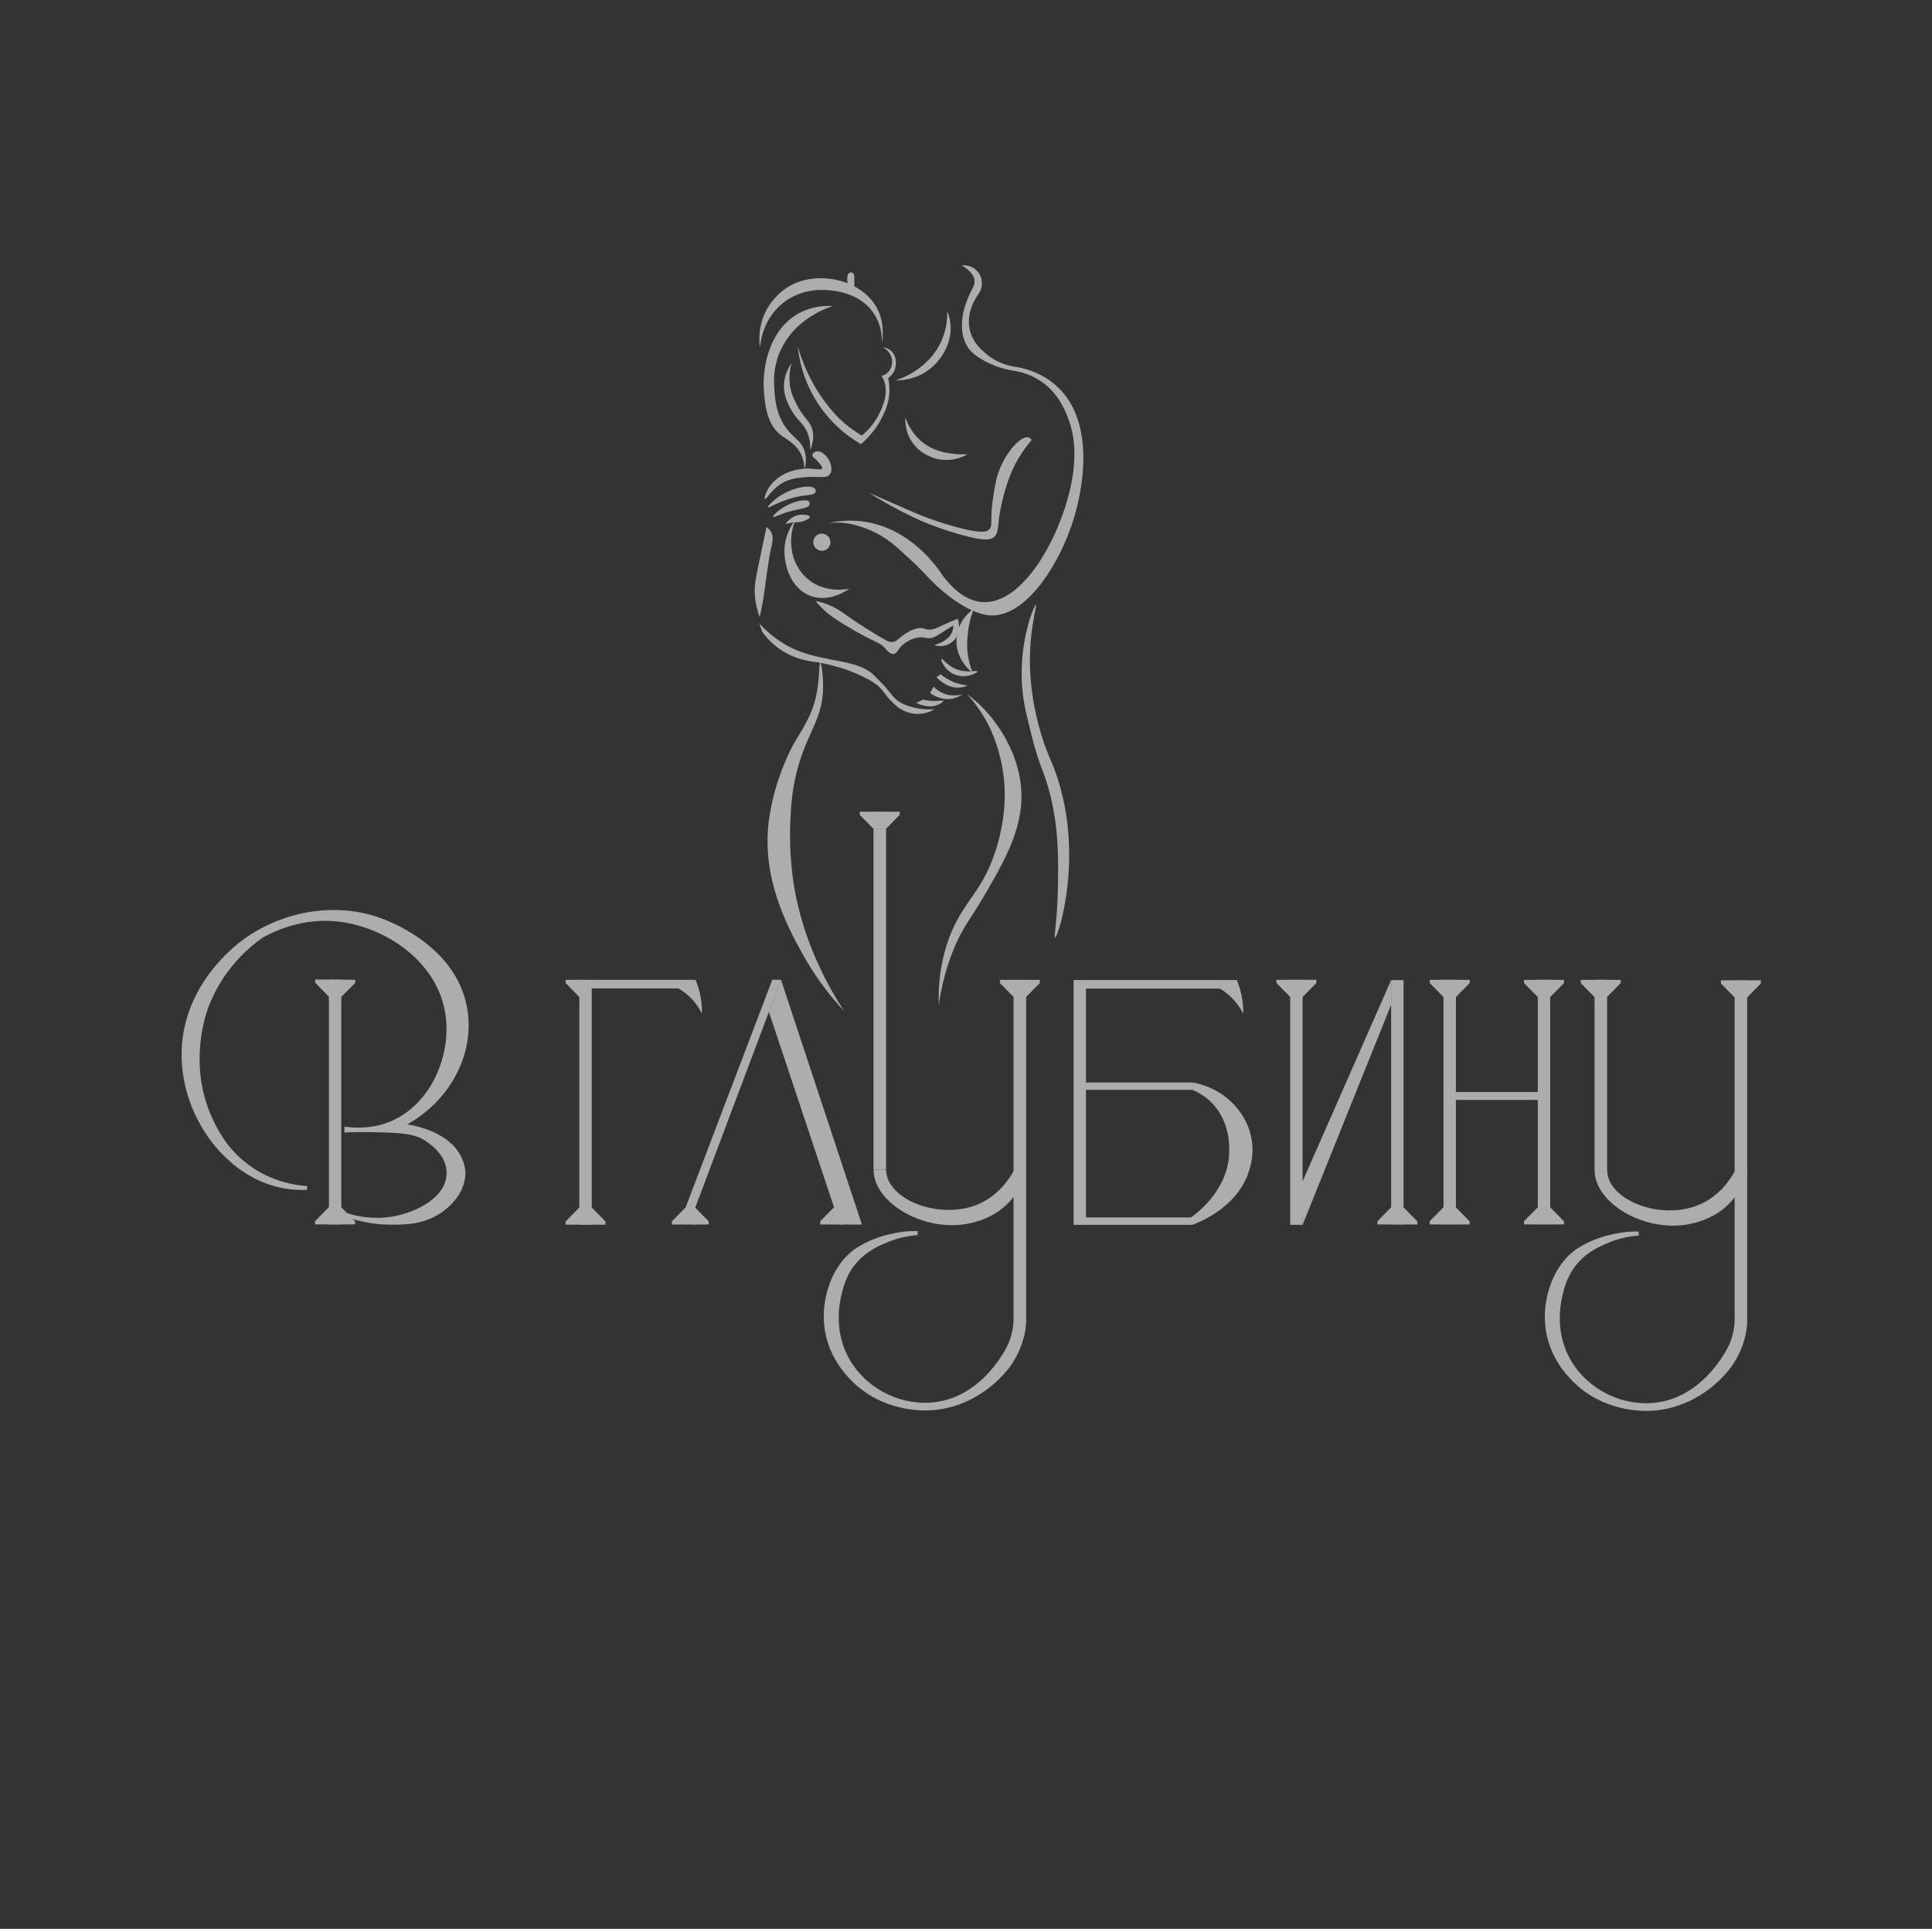 <?xml version="1.0" encoding="UTF-8"?> <svg xmlns="http://www.w3.org/2000/svg" width="594" height="593" viewBox="0 0 594 593" fill="none"><rect x="0" y="0" width="594" height="593" fill="#333333" stroke="none"/><g opacity="0.6"><path d="M104.932 376.438H101.126V301.196H104.932V345.774V376.438Z" fill="white"></path><path d="M104.386 376.44H101.624V371.146H104.386V376.44Z" fill="white"></path><path d="M109.165 376.419L104.286 376.44L104.261 371.149H104.92L109.141 375.443" fill="white"></path><path d="M96.853 376.417L101.733 376.438L101.758 371.147H101.098L96.878 375.441" fill="white"></path><path d="M101.692 301.161L104.454 301.18L104.417 306.473L101.655 306.453L101.692 301.161Z" fill="white"></path><path d="M96.912 301.149L101.791 301.161L101.779 306.452L101.12 306.448L96.93 302.125" fill="white"></path><path d="M109.224 301.236L104.345 301.181L104.283 306.472L104.943 306.476L109.193 302.212" fill="white"></path><mask id="mask0_2772_748" style="mask-type:luminance" maskUnits="userSpaceOnUse" x="0" y="0" width="594" height="593"><path d="M0.771 0.273H593.229V592.73H0.771V0.273Z" fill="white"></path></mask><g mask="url(#mask0_2772_748)"><path d="M94.344 365.829C94.393 365.438 94.441 365.048 94.49 364.657C91.15 364.431 83.664 363.458 76.436 358.119C69.785 353.207 66.877 347.204 65.36 343.969C57.927 328.13 63.008 312.726 63.749 310.592C68.223 297.698 77.356 290.643 80.876 288.195C84.732 286.079 93.242 282.14 103.908 283.316C118.169 284.889 134.833 295.465 137.039 312.398C138.644 324.716 132.458 339.326 120.448 344.603C114.732 347.114 109.222 346.841 105.908 346.36V348.164C107.742 348.085 110.356 348.01 113.496 348.055C122.16 348.18 126.744 348.457 129.817 350.166C133.395 352.153 137.973 356.233 137.235 361.779C136.259 369.097 126.524 373.197 119.961 374.124C114.159 374.943 109.335 373.852 106.591 372.903C106.867 373.417 107.144 373.929 107.421 374.441C110.27 375.386 114.649 376.498 120.059 376.515C124.617 376.529 129.9 376.47 135.087 373.197C136.725 372.164 142.297 368.268 143.028 361.816C143.432 358.266 141.667 355.291 140.942 354.166C136.697 347.579 126.525 345.797 125.17 345.713C137.761 338.65 145.114 325.582 143.968 312.495C142.306 293.521 123.705 285.115 120.156 283.512C104.866 276.602 87.432 279.842 75.167 288.586C72.777 290.29 56.417 302.368 55.845 323.133C55.339 341.428 67.294 359.048 82.876 364.218C87.387 365.715 91.463 365.923 94.344 365.829Z" fill="white"></path></g><path d="M181.931 376.472H178.125V301.23H181.931V376.472Z" fill="white"></path><path d="M173.872 376.504L178.751 376.524L178.776 371.233H178.117L173.896 375.527" fill="white"></path><path d="M186.185 376.505L181.305 376.526L181.28 371.235H181.94L186.161 375.529" fill="white"></path><path d="M181.405 376.526H178.643V371.233H181.405V376.526Z" fill="white"></path><path d="M173.886 301.234L178.765 301.233L178.768 306.524L178.11 306.521L173.907 302.21" fill="white"></path><path d="M213.842 303.873H181.638V301.238H213.842V303.873Z" fill="white"></path><mask id="mask1_2772_748" style="mask-type:luminance" maskUnits="userSpaceOnUse" x="0" y="0" width="594" height="593"><path d="M0.771 0.273H593.229V592.73H0.771V0.273Z" fill="white"></path></mask><g mask="url(#mask1_2772_748)"><path d="M215.819 311.631C215.848 310.193 215.763 308.394 215.38 306.361C214.991 304.302 214.403 302.577 213.842 301.238C211.842 301.97 209.841 302.701 207.841 303.434C209.093 304.092 210.866 305.207 212.598 307.02C214.214 308.712 215.216 310.404 215.819 311.631Z" fill="white"></path></g><mask id="mask2_2772_748" style="mask-type:luminance" maskUnits="userSpaceOnUse" x="0" y="0" width="594" height="593"><path d="M0.771 0.273H593.229V592.73H0.771V0.273Z" fill="white"></path></mask><g mask="url(#mask2_2772_748)"><path d="M212.032 375.85L209.418 374.847C218.762 350.302 228.104 325.757 237.448 301.212H240.119C230.756 326.091 221.394 350.971 212.032 375.85Z" fill="white"></path><path d="M206.564 376.455L211.444 376.476L211.469 371.185H210.809L206.588 375.479" fill="white"></path><path d="M217.9 376.456L213.021 376.477L212.996 371.186H213.656L217.876 375.48" fill="white"></path><path d="M213.805 376.477H211.043V371.184H213.805V376.477Z" fill="white"></path><path d="M265.004 376.49C262.735 376.482 260.466 376.474 258.197 376.466C250.926 354.663 243.656 332.859 236.386 311.056C237.629 307.774 238.874 304.493 240.119 301.211C248.414 326.305 256.708 351.397 265.004 376.49Z" fill="white"></path><path d="M252.156 376.444L257.035 376.465L257.061 371.174H256.401L252.18 375.468" fill="white"></path><path d="M259.397 376.467H256.635V371.174H259.397V376.467Z" fill="white"></path></g><path d="M315.491 406.172H311.628V301.321H315.491V406.172Z" fill="white"></path><path d="M272.426 359.602H268.562V254.751H272.426V359.602Z" fill="white"></path><path d="M319.706 301.25L314.827 301.228L314.802 306.519H315.46L319.682 302.226" fill="white"></path><path d="M307.395 301.246L312.274 301.226L312.298 306.517L311.638 306.516L307.419 302.222" fill="white"></path><path d="M312.173 301.225H314.935L314.934 306.519H312.172L312.173 301.225Z" fill="white"></path><path d="M276.64 249.564L271.76 249.542L271.735 254.833H272.394L276.616 250.54" fill="white"></path><path d="M264.327 249.561L269.206 249.541L269.23 254.832L268.571 254.831L264.351 250.537" fill="white"></path><path d="M269.106 249.54H271.868L271.867 254.834H269.104L269.106 249.54Z" fill="white"></path><mask id="mask3_2772_748" style="mask-type:luminance" maskUnits="userSpaceOnUse" x="0" y="0" width="594" height="593"><path d="M0.771 0.273H593.229V592.73H0.771V0.273Z" fill="white"></path></mask><g mask="url(#mask3_2772_748)"><path d="M268.562 359.602H272.425C272.449 360.313 272.559 361.224 272.909 362.218C275.62 369.93 289.999 374.725 300.648 370.269C306.818 367.688 310.214 362.637 311.774 359.802C313.018 359.778 314.263 359.754 315.506 359.729C315.045 361.717 314.035 364.883 311.627 368C306.495 374.646 298.931 376.002 296.842 376.344C284.827 378.312 271.094 371.195 268.882 362.072C268.64 361.071 268.575 360.206 268.562 359.602Z" fill="white"></path><path d="M282.149 379.716C279.785 379.893 276.196 380.432 272.202 382.175C269.891 383.185 266.505 384.682 263.517 388.03C260.256 391.688 259.296 395.618 258.735 397.985C258.259 399.998 256.268 408.395 260.637 416.917C264.976 425.381 274.091 431.049 283.816 431.263C301.14 431.646 309.455 414.479 310.066 413.014C311.513 409.544 311.624 406.245 311.624 406.245C311.627 406.168 311.628 406.106 311.629 406.075H315.493C315.494 406.11 315.495 406.169 315.496 406.241C315.496 406.241 315.594 412.396 311.286 419.065C308.437 423.475 299.462 433.089 285.473 433.605C283.312 433.685 271.162 433.912 261.859 424.529C259.983 422.639 254.187 416.616 253.368 407.061C252.625 398.391 256.114 388.483 263.225 383.736C269.535 379.525 277.274 378.688 278.937 378.565C280.262 378.466 281.372 378.464 282.156 378.483L282.149 379.716Z" fill="white"></path></g><path d="M333.879 376.564H330.073V301.289H333.879V376.564Z" fill="white"></path><path d="M380.256 303.932H332.196V301.298H380.256V303.932Z" fill="white"></path><mask id="mask4_2772_748" style="mask-type:luminance" maskUnits="userSpaceOnUse" x="0" y="0" width="594" height="593"><path d="M0.771 0.273H593.229V592.73H0.771V0.273Z" fill="white"></path></mask><g mask="url(#mask4_2772_748)"><path d="M382.232 311.691C382.261 310.253 382.176 308.453 381.793 306.42C381.404 304.362 380.816 302.636 380.256 301.298L374.254 303.493C375.506 304.152 377.279 305.267 379.011 307.08C380.628 308.772 381.629 310.464 382.232 311.691Z" fill="white"></path><path d="M366.632 335.064H333.549V332.795H366.632V335.064Z" fill="white"></path><path d="M366.595 376.564H333.512V374.295H366.595V376.564Z" fill="white"></path><path d="M366.632 332.794C368.707 333.156 374.975 334.53 379.844 340.114C380.965 341.399 384.082 345.072 384.894 350.8C385.583 355.662 384.247 359.429 383.65 361.047C379.783 371.506 368.56 375.838 366.596 376.563C366.327 375.897 366.059 375.23 365.791 374.563C366.985 373.763 377.77 366.295 377.941 354.02C377.967 352.103 378.069 344.742 372.67 339.162C370.532 336.951 368.218 335.732 366.632 335.063V332.794Z" fill="white"></path></g><path d="M431.519 376.412H427.713V301.321H431.519V376.412Z" fill="white"></path><path d="M400.484 376.564H396.678V301.322H400.484V376.564Z" fill="white"></path><mask id="mask5_2772_748" style="mask-type:luminance" maskUnits="userSpaceOnUse" x="0" y="0" width="594" height="593"><path d="M0.771 0.273H593.229V592.73H0.771V0.273Z" fill="white"></path></mask><g mask="url(#mask5_2772_748)"><path d="M400.094 364.072C409.299 343.154 418.506 322.238 427.712 301.321V308.896C418.636 331.452 409.56 354.008 400.485 376.563C400.354 372.4 400.224 368.235 400.094 364.072Z" fill="white"></path><path d="M423.46 376.434L428.339 376.462L428.372 371.171L427.712 371.17L423.486 375.458" fill="white"></path><path d="M435.771 376.453L430.892 376.467L430.875 371.177H431.533L435.748 375.477" fill="white"></path><path d="M430.992 376.467L428.229 376.463L428.237 371.171L430.999 371.175L430.992 376.467Z" fill="white"></path><path d="M404.738 301.236L399.859 301.214L399.834 306.505H400.492L404.714 302.212" fill="white"></path><path d="M392.426 301.232L397.305 301.212L397.329 306.503L396.67 306.502L392.45 302.208" fill="white"></path><path d="M397.204 301.212H399.966L399.965 306.505L397.203 306.504L397.204 301.212Z" fill="white"></path></g><path d="M476.604 376.27H472.798V301.252H476.604V376.27Z" fill="white"></path><path d="M447.619 376.27H443.813V301.236H447.619V376.27Z" fill="white"></path><path d="M480.869 301.261L475.99 301.239L475.965 306.53H476.623L480.845 302.237" fill="white"></path><path d="M468.559 301.257L473.438 301.237L473.462 306.528L472.802 306.527L468.583 302.233" fill="white"></path><path d="M473.337 301.237H476.099L476.098 306.53L473.336 306.529L473.337 301.237Z" fill="white"></path><path d="M451.886 301.248L447.007 301.227L446.981 306.518H447.64L451.862 302.225" fill="white"></path><path d="M439.572 301.245L444.452 301.225L444.476 306.516L443.816 306.515L439.596 302.221" fill="white"></path><path d="M444.353 301.225H447.115L447.114 306.518H444.352L444.353 301.225Z" fill="white"></path><path d="M439.539 376.434L444.418 376.462L444.451 371.171L443.791 371.17L439.565 375.458" fill="white"></path><path d="M451.851 376.453L446.972 376.467L446.955 371.177H447.613L451.828 375.477" fill="white"></path><path d="M447.073 376.467L444.311 376.463L444.318 371.171L447.08 371.175L447.073 376.467Z" fill="white"></path><path d="M468.545 376.422L473.424 376.45L473.457 371.159L472.797 371.158L468.571 375.446" fill="white"></path><path d="M480.857 376.441L475.978 376.455L475.961 371.165H476.619L480.834 375.465" fill="white"></path><path d="M476.078 376.455L473.316 376.451L473.324 371.159L476.086 371.163L476.078 376.455Z" fill="white"></path><path d="M473.334 338.162H446.888V335.722H473.334V338.162Z" fill="white"></path><path d="M537.184 406.316H533.32V301.465H537.184V406.316Z" fill="white"></path><path d="M541.397 301.394L536.518 301.372L536.493 306.663H537.152L541.373 302.37" fill="white"></path><path d="M529.086 301.39L533.965 301.37L533.989 306.661L533.33 306.66L529.11 302.366" fill="white"></path><path d="M533.866 301.37H536.628L536.627 306.663H533.865L533.866 301.37Z" fill="white"></path><mask id="mask6_2772_748" style="mask-type:luminance" maskUnits="userSpaceOnUse" x="0" y="0" width="594" height="593"><path d="M0.771 0.273H593.229V592.73H0.771V0.273Z" fill="white"></path></mask><g mask="url(#mask6_2772_748)"><path d="M490.255 359.746H494.118C494.142 360.457 494.252 361.368 494.602 362.362C497.313 370.074 511.693 374.869 522.341 370.413C528.511 367.832 531.908 362.781 533.467 359.946C534.711 359.922 535.956 359.898 537.2 359.873C536.739 361.862 535.728 365.027 533.321 368.144C528.188 374.79 520.624 376.146 518.535 376.488C506.521 378.456 492.787 371.339 490.576 362.216C490.333 361.215 490.268 360.35 490.255 359.746Z" fill="white"></path><path d="M503.84 379.86C501.476 380.037 497.888 380.576 493.894 382.319C491.582 383.329 488.196 384.826 485.209 388.174C481.947 391.832 480.988 395.762 480.426 398.129C479.95 400.142 477.959 408.539 482.328 417.061C486.667 425.525 495.782 431.193 505.507 431.407C522.832 431.79 531.146 414.623 531.757 413.158C533.205 409.688 533.315 406.389 533.315 406.389C533.319 406.312 533.32 406.25 533.321 406.219H537.184C537.185 406.254 537.186 406.313 537.187 406.385C537.187 406.385 537.285 412.54 532.978 419.209C530.128 423.619 521.153 433.233 507.165 433.749C505.003 433.829 492.853 434.056 483.55 424.673C481.674 422.783 475.878 416.76 475.059 407.205C474.316 398.535 477.806 388.627 484.916 383.88C491.227 379.669 498.965 378.832 500.628 378.709C501.953 378.61 503.064 378.608 503.848 378.627L503.84 379.86Z" fill="white"></path><path d="M494.115 359.773H490.252V301.248H494.115V359.773Z" fill="white"></path><path d="M498.302 301.261L493.423 301.239L493.397 306.53H494.056L498.278 302.237" fill="white"></path><path d="M485.988 301.257L490.868 301.237L490.892 306.528L490.232 306.527L486.012 302.233" fill="white"></path><path d="M490.769 301.237H493.531L493.53 306.53L490.768 306.529L490.769 301.237Z" fill="white"></path></g><mask id="mask7_2772_748" style="mask-type:luminance" maskUnits="userSpaceOnUse" x="0" y="0" width="594" height="593"><path d="M0.771 0.273H593.229V592.73H0.771V0.273Z" fill="white"></path></mask><g mask="url(#mask7_2772_748)"><path d="M233.653 106.873C233.773 105.423 234.521 98.117 240.728 93.162C244.824 89.893 249.124 89.379 250.731 89.209C251.403 89.138 263.349 88.06 268.786 96.578C270.923 99.927 271.202 103.424 271.177 105.458C271.573 102.896 271.77 98.66 269.567 94.626C264.92 86.116 252.188 83.244 243.657 87.453C238.693 89.902 236.245 94.209 235.703 95.211C232.925 100.349 233.416 105.234 233.653 106.873Z" fill="white"></path><path d="M256.099 94.089C253.665 93.957 249.711 94.119 245.754 96.236C236.742 101.057 234.305 112.495 234.848 119.95C235.142 123.97 235.586 130.058 239.826 133.564C241.807 135.203 244.559 136.229 246.193 139.492C247.121 141.344 247.302 143.143 247.315 144.348C247.684 143.045 248.034 141.06 247.438 138.907C246.515 135.582 244.172 134.883 241.802 131.734C238.606 127.488 238.275 122.654 238.069 119.658C237.926 117.567 237.695 113.581 239.46 108.971C242.582 100.815 249.53 97.035 251.609 95.943C253.404 95.001 254.993 94.432 256.099 94.089Z" fill="white"></path><path d="M243.412 111.606C242.565 112.792 241.123 115.189 241.021 118.389C240.923 121.477 242.12 123.831 242.973 125.464C245.099 129.531 247.178 129.97 248.438 133.565C249.126 135.523 249.171 137.286 249.121 138.395C250.215 135.73 250.12 133.765 249.853 132.49C249.196 129.355 247.166 128.823 244.827 124.147C244.058 122.608 243.153 120.759 242.827 118.193C242.471 115.396 242.971 113.059 243.412 111.606Z" fill="white"></path><path d="M245.267 106.483C246.566 110.936 248.774 116.573 252.586 122.098C255.841 126.815 258.828 129.431 259.613 130.099C261.653 131.84 263.554 133.075 264.98 133.905C267.599 131.744 269.069 129.493 269.859 128.05C270.781 126.366 273.638 121.146 271.616 116.632C271.404 116.159 271.182 115.791 271.031 115.559C271.464 115.45 272.204 115.2 272.885 114.583C274.538 113.08 274.281 110.812 274.251 110.581C273.919 108.032 271.606 106.864 271.421 106.775C272.028 106.845 273.065 107.064 273.958 107.849C275.657 109.344 275.78 111.97 275.031 113.802C274.508 115.083 273.604 115.861 273.08 116.242C273.289 117.183 273.504 118.529 273.47 120.146C273.4 123.527 272.292 125.988 271.519 127.66C269.566 131.878 266.757 134.779 264.687 136.541C261.663 134.791 256.121 131.048 251.61 124.244C246.81 117.005 245.623 109.993 245.267 106.483Z" fill="white"></path><path d="M244.583 159.767C241.792 166.486 243.44 173.936 248.389 178.065C253.596 182.408 260.185 181.183 261.125 180.992C260.403 181.516 255.189 185.169 249.561 183.334C243.227 181.27 240.854 173.719 241.216 168.404C241.501 164.239 243.481 161.208 244.583 159.767Z" fill="white"></path><path d="M255.318 166.696C255.318 168.152 254.138 169.331 252.683 169.331C251.228 169.331 250.048 168.152 250.048 166.696C250.048 165.24 251.228 164.062 252.683 164.062C254.138 164.062 255.318 165.24 255.318 166.696Z" fill="white"></path><path d="M252.196 203.683C251.846 203.688 251.927 207.907 251.318 211.88C250.112 219.741 246.589 224.119 243.705 229.3C243.705 229.3 238.07 239.424 236.387 252.283C234.06 270.047 242.227 285.021 246.487 292.831C250.964 301.04 255.943 307.024 259.515 310.837C255.149 304.112 247.034 290.097 244.145 272.483C242.567 262.87 242.907 254.377 242.973 252.868C243.173 248.416 243.398 243.372 245.023 237.059C248.186 224.767 253.214 221.026 253.074 210.563C253.032 207.425 252.526 203.677 252.196 203.683Z" fill="white"></path><path d="M299.43 187.092C299.015 187.368 294.132 190.737 294.062 196.949C293.993 203.033 298.602 206.49 299.039 206.806C298.562 205.614 298.011 203.957 297.673 201.927C297.205 199.119 297.368 196.944 297.477 195.582C297.645 193.522 298.104 190.535 299.43 187.092Z" fill="white"></path><path d="M297.282 213.344C299.074 215.319 301.447 218.286 303.577 222.274C304.429 223.87 308.219 231.2 308.847 241.743C308.971 243.827 309.323 251.947 305.92 262.091C301.543 275.13 295.789 277.117 291.573 289.025C288.944 296.452 288.434 303.439 288.645 309.08C289.178 305.04 290.313 299.037 293.037 292.246C295.968 284.94 298.367 282.632 302.406 275.704C309.153 264.131 315.318 253.556 313.824 241.011C312.77 232.158 308.267 225.389 306.944 223.444C303.626 218.566 299.915 215.317 297.282 213.344Z" fill="white"></path><path d="M278.325 128.294C278.92 130.011 280.557 133.926 284.547 136.638C287.994 138.982 291.633 139.364 293.549 139.566C295.173 139.736 296.541 139.704 297.502 139.639C296.57 140.177 293.04 142.067 288.499 141.176C287.709 141.022 282.781 139.969 280.009 135.248C278.305 132.346 278.269 129.513 278.325 128.294Z" fill="white"></path></g><mask id="mask8_2772_748" style="mask-type:luminance" maskUnits="userSpaceOnUse" x="0" y="0" width="594" height="593"><path d="M0.771 0.273H593.229V592.73H0.771V0.273Z" fill="white"></path></mask><g mask="url(#mask8_2772_748)"><path d="M260.979 89.227C260.844 88.69 259.833 84.548 261.126 83.867C261.436 83.703 261.911 83.723 262.223 83.94C262.732 84.292 262.686 85.077 262.662 86.575C262.651 87.312 262.641 88.416 262.662 89.795C262.101 89.606 261.54 89.416 260.979 89.227Z" fill="white"></path><path d="M291.208 95.651C291.287 97.847 291.062 100.878 289.743 104.14C287.514 109.657 283.471 112.581 281.839 113.73C279.333 115.492 276.952 116.434 275.325 116.949C277.211 116.957 281.311 116.688 285.206 113.949C289.606 110.854 292.759 105.3 292.233 99.676C292.07 97.943 291.591 96.557 291.208 95.651Z" fill="white"></path><path d="M318.508 185.97C317.974 185.86 313.201 197.155 314.263 211.148C314.621 215.879 315.547 219.61 317.044 225.641C319.71 236.381 321.018 236.759 322.899 244.378C325.612 255.367 325.418 264.818 325.242 273.362C325.036 283.314 323.962 288.231 324.363 288.294C325.035 288.4 329.517 274.805 328.608 258.577C328.418 255.17 327.961 247.882 325.095 239.108C323.25 233.459 322.034 232.179 320.118 225.787C319.332 223.165 317.542 216.73 316.897 209.099C315.736 195.359 318.99 186.071 318.508 185.97Z" fill="white"></path><path d="M295.672 81.598C297.791 81.378 299.85 82.318 300.992 84.038C302.307 86.021 302.182 88.711 300.65 90.674C300.071 91.478 296.771 96.229 298.259 101.799C299.17 105.211 301.427 107.242 302.699 108.386C306.666 111.956 311.229 112.719 313.238 112.925C316.391 113.608 320.872 115.089 324.803 118.634C337.386 129.978 332.175 151.51 331.098 155.961C327.501 170.822 316.257 189.866 304.456 189.191C297.148 188.773 288.661 180.742 287.329 179.48C285.061 177.335 283.968 175.775 279.619 171.771C275.579 168.052 273.497 166.158 270.445 164.452C264.517 161.136 259.647 160.765 258.546 160.698C257.067 160.608 255.821 160.667 254.929 160.743C257.832 160.136 261.456 159.785 265.517 160.353C279.999 162.379 288.208 174.426 289.963 177.139C295.13 183.875 299.615 184.909 301.82 185.092C315.007 186.185 326.816 163.482 329.634 147.325C331.347 137.501 329.525 131.309 328.17 128.002C327.084 125.352 325.047 120.564 319.972 117.169C317.072 115.229 314.228 114.445 312.36 114.095C307.22 113.37 303.679 111.608 301.633 110.36C299.211 108.883 298.316 107.782 298.063 107.459C295.357 104 295.713 99.701 295.819 98.432C296.111 94.903 297.658 91.444 298.161 90.381C299.072 88.455 299.751 87.631 299.625 86.281C299.424 84.153 297.387 82.591 295.672 81.598Z" fill="white"></path><path d="M317.191 135.272C313.865 139.156 312.012 142.722 310.945 145.226C308.627 150.669 307.53 156.937 307.53 156.937C306.597 162.265 307.107 163.894 305.578 165.135C304.53 165.986 302.734 166.482 294.94 164.256C287.991 162.272 283.051 160.058 282.839 159.962C278.748 158.109 273.308 155.381 267.127 151.472C268.79 152.204 270.985 153.169 273.569 154.302C281.24 157.667 282.515 158.205 284.303 158.889C285.405 159.31 288.895 160.625 293.575 161.914C301.919 164.214 303.43 163.511 304.114 162.793C304.912 161.953 304.774 160.89 304.797 158.792C304.797 158.792 304.843 154.625 306.164 148.154C307.708 140.584 313.593 133.741 316.215 134.492C316.712 134.634 317.028 135.029 317.191 135.272Z" fill="white"></path><path d="M250.842 138.798C252.399 138.351 254.838 140.365 255.416 142.786C255.568 143.42 255.913 144.866 255.123 145.861C254.036 147.233 251.947 146.343 247.658 146.702C245.535 146.881 243.31 147.067 241.071 148.203C237.245 150.143 235.657 153.698 235.179 153.4C234.878 153.212 235.378 151.726 235.984 150.618C237.709 147.464 240.626 145.959 241.729 145.459C245.336 143.821 249.066 144.053 249.268 144.068C250.904 144.186 252.482 144.586 252.745 144.031C252.953 143.592 252.238 142.774 251.61 142.055C250.496 140.778 249.705 140.509 249.744 139.896C249.775 139.403 250.325 138.946 250.842 138.798Z" fill="white"></path><path d="M236.093 156.01C235.903 155.748 237.511 154.085 239.168 152.888C243.526 149.736 249.665 148.76 250.634 150.35C250.787 150.6 250.847 150.974 250.732 151.277C250.416 152.109 248.871 152.172 247.658 152.301C243.596 152.738 240.123 154.272 238.728 154.888C237.154 155.583 236.226 156.193 236.093 156.01Z" fill="white"></path><path d="M237.704 158.938C237.482 158.59 239.485 156.642 241.949 155.375C244.463 154.085 248.063 153.191 248.781 154.302C248.987 154.621 248.897 155.01 248.879 155.083C248.529 156.482 245.728 156.201 241.218 157.718C238.899 158.498 237.855 159.172 237.704 158.938Z" fill="white"></path><path d="M241.461 161.134C241.997 160.392 243.317 158.795 245.462 158.353C247.059 158.022 248.944 158.367 249.024 158.889C249.098 159.373 247.631 160.12 246.389 160.402C245.239 160.663 244.667 160.439 243.022 160.743C242.352 160.867 241.813 161.022 241.461 161.134Z" fill="white"></path><path d="M235.654 162.061C234.867 165.861 234.248 168.801 233.898 170.454C232.378 177.632 231.911 179.625 232.068 182.604C232.232 185.706 232.983 188.184 233.556 189.728C233.858 188.437 234.293 186.451 234.702 183.994C235.142 181.361 235.096 180.93 235.581 177.627C236.233 173.185 236.56 170.965 236.826 169.722C237.429 166.896 238.023 165.013 236.972 163.354C236.561 162.707 236.032 162.3 235.654 162.061Z" fill="white"></path><path d="M250.731 184.751C251.202 185.322 251.925 186.157 252.878 187.092C254.866 189.041 256.711 190.301 260.035 192.301C269.917 198.245 270.305 197.157 272.202 199.389C272.68 199.953 273.625 201.163 274.739 201.048C275.832 200.936 275.956 199.663 277.569 198.218C277.775 198.033 279.784 196.276 282.546 195.973C284.558 195.753 284.886 196.532 286.645 196.071C287.297 195.9 287.706 195.673 289.865 194.315C291.083 193.548 292.166 192.857 293.085 192.265C293.104 192.882 293.015 193.402 292.89 193.827C291.923 197.105 287.756 198.186 287.23 198.315C287.696 198.475 289.416 199 291.329 198.218C291.607 198.104 292.915 197.544 293.866 196.169C295.626 193.625 294.582 190.578 294.452 190.216C293.884 190.447 292.996 190.816 291.914 191.289C288.253 192.892 287.69 193.378 286.254 193.534C284.179 193.758 284.284 192.858 282.351 193.143C279.899 193.506 277.718 195.249 277.178 195.68C276.104 196.54 275.607 197.204 274.544 197.34C273.487 197.474 272.615 196.991 272.202 196.754C265.763 193.075 261.369 189.922 261.369 189.922C258 187.506 256.867 186.87 255.611 186.312C253.646 185.439 251.911 184.993 250.731 184.751Z" fill="white"></path><path d="M289.475 202.61C289.812 202.327 291.296 204.856 294.55 205.927C297.685 206.959 300.405 205.96 300.502 206.416C300.578 206.766 299.012 207.53 297.478 207.781C296.635 207.92 294.459 208.126 292.403 206.806C290.197 205.389 289.157 202.877 289.475 202.61Z" fill="white"></path><path d="M287.914 208.172C288.337 207.88 288.759 207.587 289.183 207.294C290.033 207.999 291.331 208.917 293.086 209.636C294.87 210.367 296.466 210.62 297.575 210.709C296.494 211.213 295.553 211.353 294.941 211.393C292.549 211.546 290.761 210.438 289.963 209.929C289.02 209.326 288.349 208.664 287.914 208.172Z" fill="white"></path><path d="M287.035 211.1C287.61 211.701 288.666 212.643 290.256 213.246C292.824 214.222 295.104 213.678 295.916 213.442C295.237 213.923 294.147 214.547 292.695 214.809C289.23 215.433 286.523 213.476 285.962 213.052C286.319 212.401 286.678 211.751 287.035 211.1Z" fill="white"></path><path d="M283.815 215.101C284.671 215.298 285.993 215.526 287.621 215.492C289.011 215.463 289.984 215.256 290.062 215.492C290.15 215.767 288.967 216.502 287.914 216.858C287.008 217.164 284.89 217.633 281.669 216.077C282.384 215.752 283.1 215.426 283.815 215.101Z" fill="white"></path><path d="M244.877 199.877C253.793 203.616 263.788 202.697 268.689 207.586C271.564 210.455 272.202 211.198 272.202 211.198C274.121 213.428 274.773 214.724 276.692 215.882C277.822 216.564 278.796 216.885 279.619 217.151C281.216 217.666 283.852 218.28 287.328 218.029C286.646 218.448 285.551 219.011 284.108 219.298C281.293 219.858 279.056 218.995 278.35 218.712C276.278 217.881 275.03 216.599 273.764 215.297C272.472 213.969 272.19 213.307 271.324 212.271C269.515 210.107 267.488 209.095 264.786 207.782C259.273 205.102 253.491 203.962 250.537 203.488C248.009 203.218 242.968 202.298 238.338 198.511C236.578 197.071 235.279 195.546 234.337 194.217C234.044 193.371 233.752 192.525 233.459 191.68C237.742 196.306 241.878 198.62 244.877 199.877Z" fill="white"></path></g></g></svg> 